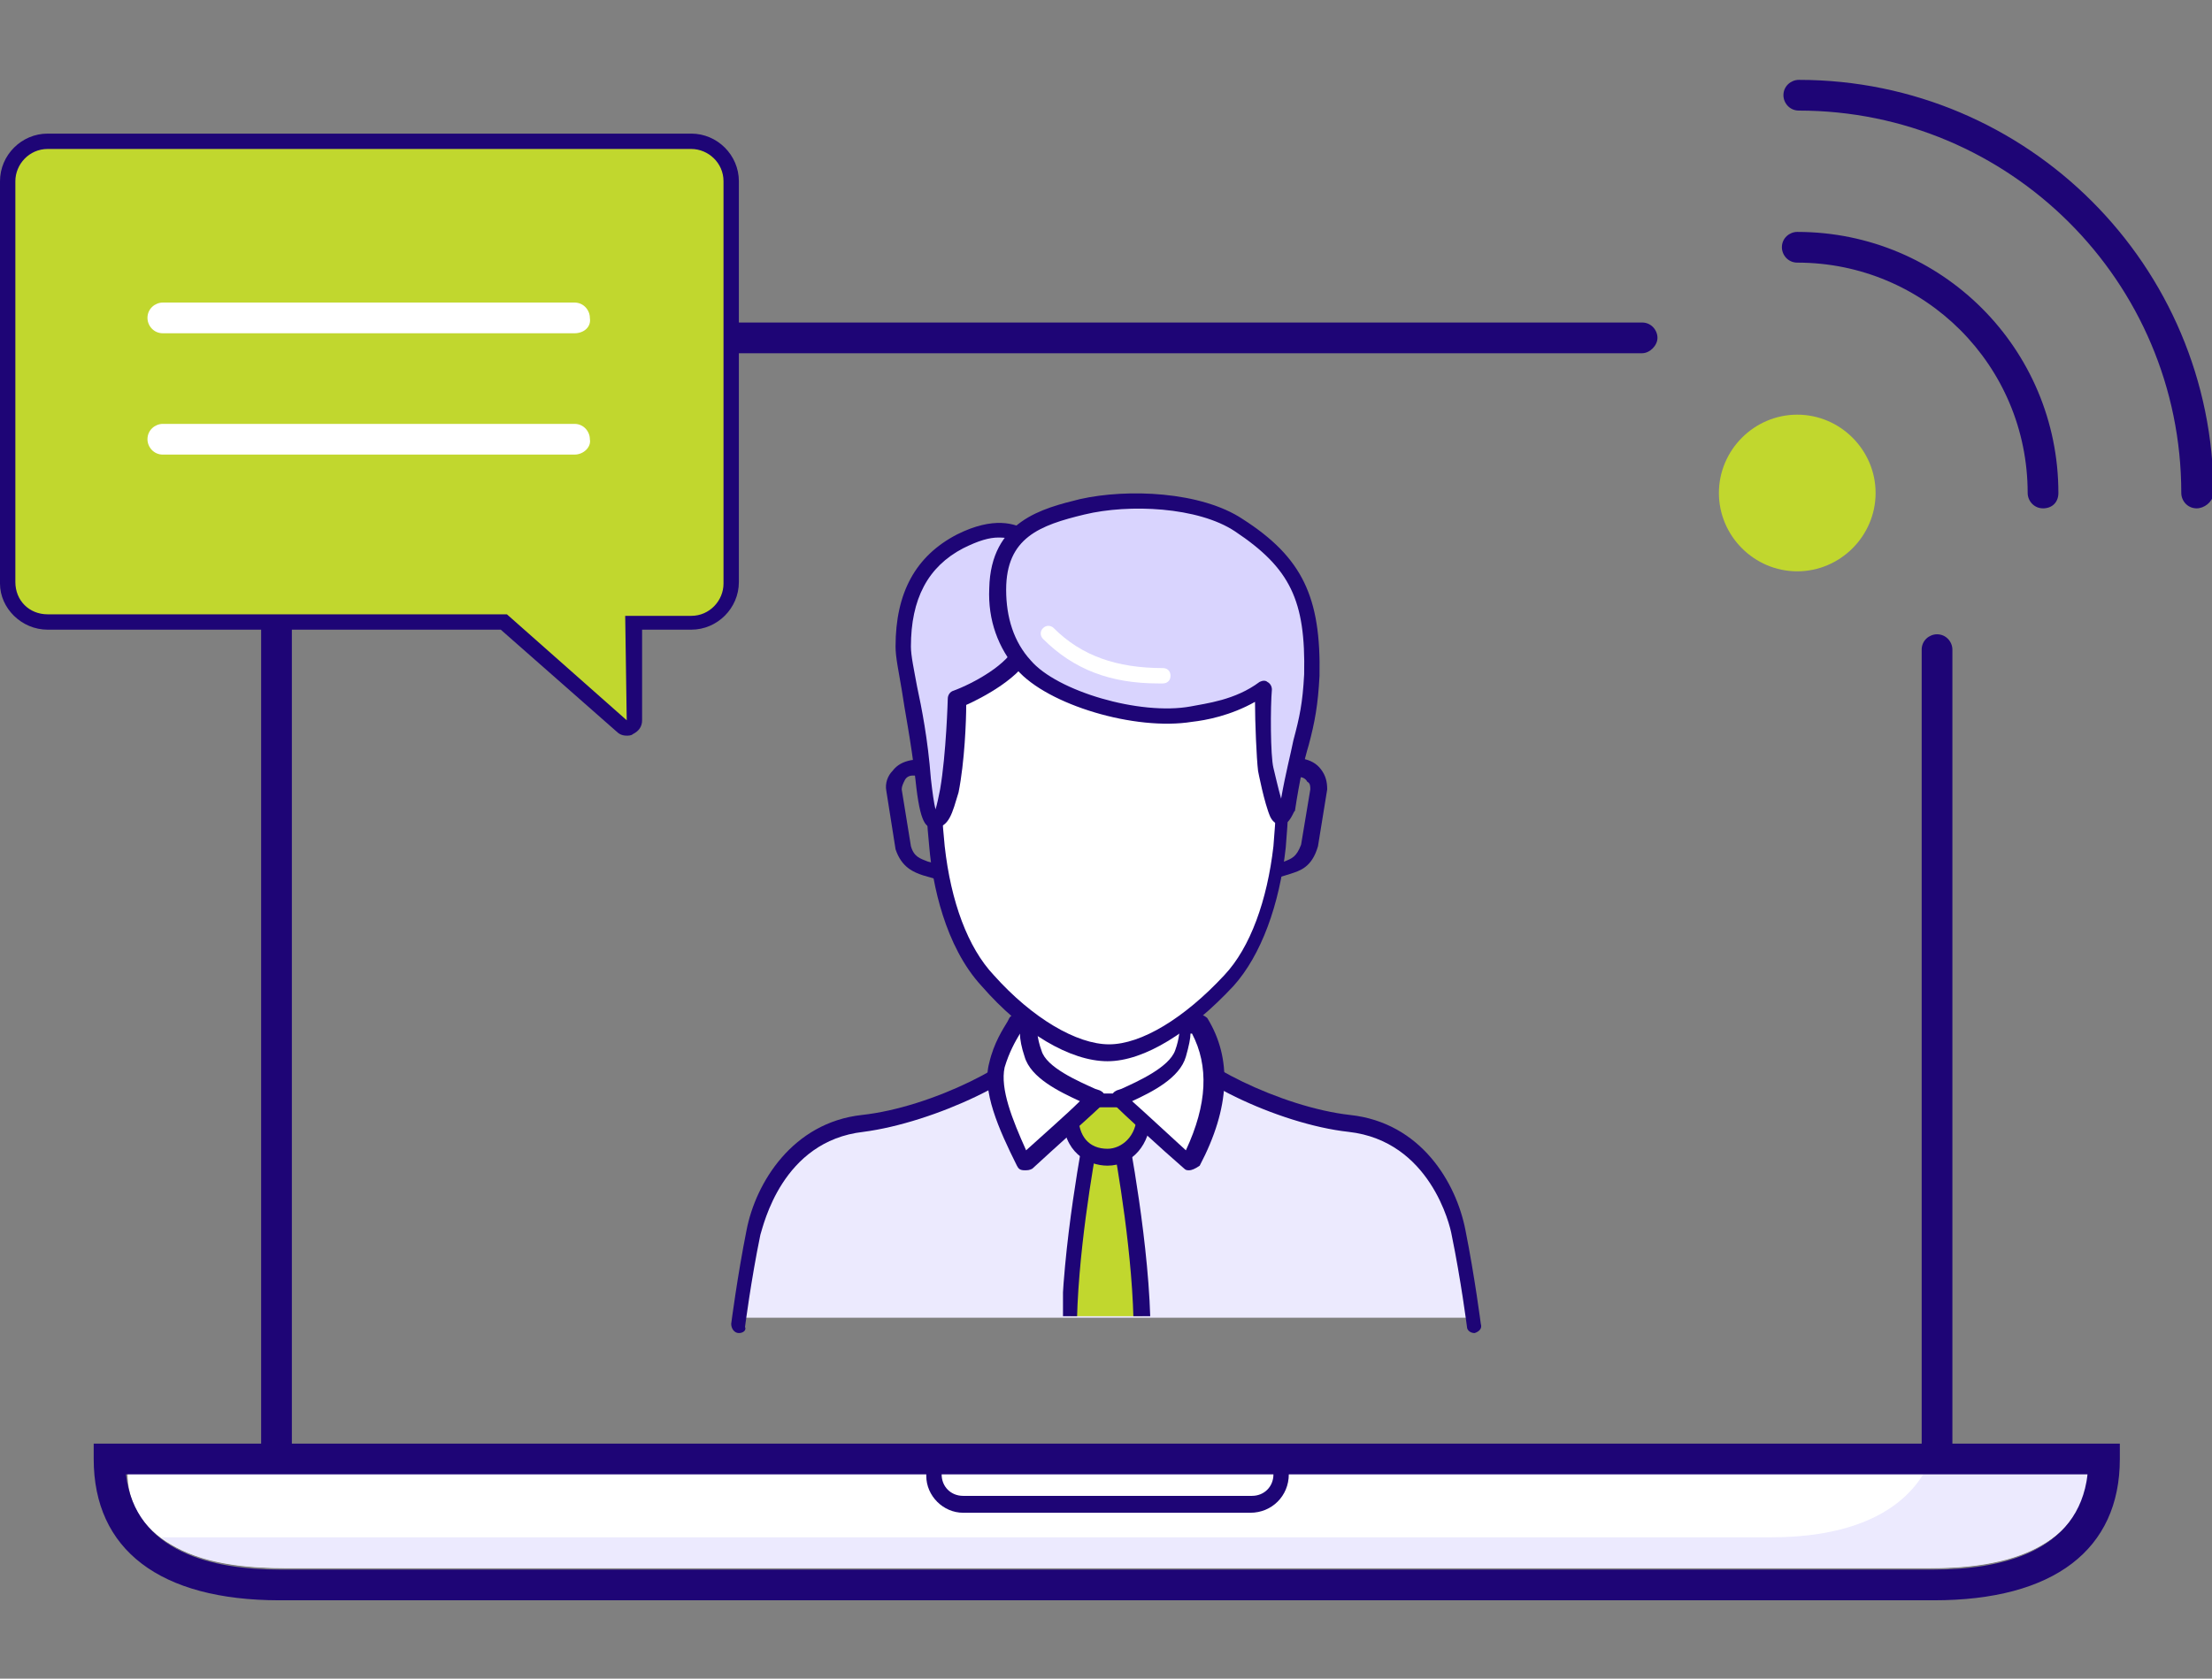 <?xml version="1.0" encoding="utf-8" standalone="no"?>
<svg xmlns="http://www.w3.org/2000/svg" xmlns:xlink="http://www.w3.org/1999/xlink" viewBox="0 0 144 109.3">
  <rect x="0" y="0" width="144" height="109.3" fill="#808080" stroke="none"/>
  <defs>
    <path id="a" d="M8.3 95.9c0 3.6 3.2 6.2 10.2 6.2h107.2c8 0 10.2-3.5 10.2-6.2H8.3z" />
  </defs>
  <clipPath id="b">
    <use xlink:href="#a" overflow="visible" />
  </clipPath>
  <path clip-path="url(#b)" fill="#fff" d="M3.2 90.8H141v16.4H3.2z" />
  <defs>
    <path id="c" d="M135.9 96h-10.7c-1.8 2.9-5.5 4.1-9.9 4.1H10.5c1.6 1.3 4.1 2 7.9 2h107.9c6.9-.1 9.3-3 9.6-6.1" />
  </defs>
  <clipPath id="d">
    <use xlink:href="#c" overflow="visible" />
  </clipPath>
  <path clip-path="url(#d)" fill="#eceafe" d="M5.4 90.9H141v16.4H5.4z" />
  <defs>
    <path id="e" d="M125.9 104.2H18.2c-7.8 0-12.1-3.3-12.1-9.2v-1H138v1c0 5.9-4.3 9.2-12.1 9.2zM8.2 96c.6 5.1 5.7 6.2 10 6.2h107.7c4.3 0 9.4-1.1 10-6.2H8.2z" />
  </defs>
  <clipPath id="f">
    <use xlink:href="#e" overflow="visible" />
  </clipPath>
  <path clip-path="url(#f)" fill="#1e0576" d="M1 88.8h142.1v20.5H1z" />
  <defs>
    <path id="g" d="M126.1 95.5c-.6 0-1-.5-1-1V42.3c0-.6.5-1 1-1 .6 0 1 .5 1 1v52.2c0 .5-.4 1-1 1" />
  </defs>
  <clipPath id="h">
    <use xlink:href="#g" overflow="visible" />
  </clipPath>
  <path clip-path="url(#h)" fill="#1e0576" d="M120 36.2h12.3v64.4H120z" />
  <defs>
    <path id="i" d="M18 95.5c-.6 0-1-.5-1-1V29.2c0-4.5 3.7-8.2 8.2-8.2h81.7c.6 0 1 .5 1 1s-.5 1-1 1H25.1c-3.4 0-6.1 2.7-6.1 6.1v65.3c0 .6-.4 1.1-1 1.1" />
  </defs>
  <clipPath id="j">
    <use xlink:href="#i" overflow="visible" />
  </clipPath>
  <path clip-path="url(#j)" fill="#1e0576" d="M11.9 15.9H113v84.7H11.9z" />
  <defs>
    <path id="k" d="M81.4 98.5H62.7c-1.3 0-2.4-1.1-2.4-2.4v-1.4h23.6V96c0 1.4-1.1 2.5-2.5 2.5zm-20.1-2.9v.4c0 .8.6 1.4 1.4 1.4h18.8c.8 0 1.4-.6 1.4-1.4v-.4H61.3z" />
  </defs>
  <clipPath id="l">
    <use xlink:href="#k" overflow="visible" />
  </clipPath>
  <path clip-path="url(#l)" fill="#1e0576" d="M55.1 89.5h33.8v14.1H55.1z" />
  <defs>
    <path id="m" d="M95.6 85.8s-.4-3-1-5.9c-.5-2.5-2.5-6.6-7.1-7.1s-10.7-3.5-11.7-5.6h-7.5c-1 2-7.2 5.1-11.7 5.6-4.6.5-6.6 4.6-7.1 7.1-.6 3-1 5.9-1 5.9h47.1z" />
  </defs>
  <clipPath id="n">
    <use xlink:href="#m" overflow="visible" />
  </clipPath>
  <path clip-path="url(#n)" fill="#eceafe" d="M43.4 62h57.4v28.8H43.4z" />
  <defs>
    <path id="o" d="M82.6 57.4c-.1 0-.1 0 0 0-.3 0-.5-.2-.6-.4-.3-.5 0-1.1.2-1.9.1-.3.2-.6.2-.8l.4-3.3c.1-.5.3-.9.7-1.2.4-.3.8-.4 1.3-.4.5.1.9.3 1.2.7.3.4.4.8.4 1.3l-.6 3.7c-.4 1.4-1.2 1.6-1.8 1.8l-1.3.4-.1.1m2-6.9c-.2 0-.3.1-.5.2s-.3.3-.3.5l-.4 3.3c0 .3-.2.6-.3 1-.1.2-.2.5-.3.8l.8-.2c.5-.2.8-.3 1.1-1.1l.6-3.6c0-.2 0-.4-.2-.5-.1-.2-.3-.3-.5-.3.1-.1.1-.1 0-.1" />
  </defs>
  <clipPath id="p">
    <use xlink:href="#o" overflow="visible" />
  </clipPath>
  <path clip-path="url(#p)" fill="#1e0576" d="M76.7 44.4h14.8v18.1H76.7z" />
  <defs>
    <path id="q" d="M61.6 57.4h-.1l-1.4-.4c-.6-.2-1.4-.5-1.8-1.7l-.6-3.8c-.1-.5.1-1 .4-1.3.3-.4.7-.6 1.2-.7.5-.1.9.1 1.3.4.4.3.6.7.7 1.2l.4 3.3c0 .2.1.5.2.8.3.8.5 1.4.2 1.9 0 .1-.2.3-.5.3m-2.1-6.9h-.1c-.2 0-.4.1-.5.3-.1.2-.2.4-.2.6l.6 3.7c.2.7.6.8 1.1 1l.8.2c-.1-.2-.2-.6-.3-.8-.1-.4-.3-.7-.3-1l-.4-3.3c0-.2-.1-.4-.3-.5-.1-.2-.2-.2-.4-.2" />
  </defs>
  <clipPath id="r">
    <use xlink:href="#q" overflow="visible" />
  </clipPath>
  <path clip-path="url(#r)" fill="#1e0576" d="M52.6 44.4h14.8v18.1H52.6z" />
  <defs>
    <path id="s" d="M48.1 86.8c-.3 0-.5-.3-.5-.6 0 0 .4-3.1 1-6.1.6-3.1 3-7 7.5-7.5 4.6-.5 10.4-3.5 11.3-5.3.1-.3.4-.4.7-.2.3.1.4.4.2.7-1.1 2.3-7.5 5.3-12.1 5.9-5.3.6-6.5 6.1-6.7 6.7-.6 2.9-1 6-1 6 .1.2-.1.4-.4.4" />
  </defs>
  <clipPath id="t">
    <use xlink:href="#s" overflow="visible" />
  </clipPath>
  <path clip-path="url(#t)" fill="#1e0576" d="M42.5 61.9h31.1v30H42.5z" />
  <defs>
    <path id="u" d="M96 86.8c-.3 0-.5-.2-.5-.4 0 0-.4-3.1-1-6-.1-.6-1.4-6.1-6.7-6.7-4.6-.5-11-3.6-12.1-5.9-.1-.3 0-.6.2-.7.2-.1.6 0 .7.2.9 1.8 6.8 4.8 11.3 5.3 4.6.5 6.9 4.4 7.5 7.5.6 3 1 6.1 1 6.1.1.3-.1.5-.4.6" />
  </defs>
  <clipPath id="v">
    <use xlink:href="#u" overflow="visible" />
  </clipPath>
  <path clip-path="url(#v)" fill="#1e0576" d="M70.6 61.9h31.1v30H70.6z" />
  <defs>
    <path id="w" d="M67.1 65.6v6.5H77v-6.6z" />
  </defs>
  <clipPath id="x">
    <use xlink:href="#w" overflow="visible" />
  </clipPath>
  <path clip-path="url(#x)" fill="#fff" d="M62 60.3h20.1v16.9H62z" />
  <g>
    <defs>
      <path id="y" d="M83.6 45.4c0 1.6-.1 6.6-.4 9.8-.3 3.2-1.4 6.6-3.3 8.7-2.5 2.8-5.5 4.7-7.9 4.7-2.3 0-5.3-1.9-7.9-4.7-1.9-2.1-2.9-5.4-3.3-8.7-.4-3.2-.4-7.8-.4-9.8 0-2 .7-10 11.5-10s11.7 8.4 11.7 10" />
    </defs>
    <clipPath id="z">
      <use xlink:href="#y" overflow="visible" />
    </clipPath>
    <path clip-path="url(#z)" fill="#fff" d="M55.4 30.3h33.3v43.4H55.4z" />
  </g>
  <g>
    <defs>
      <path id="A" d="M72.1 69.1c-2.4 0-5.5-1.8-8.2-4.9-2.4-2.6-3.2-6.7-3.4-9-.3-2.9-.4-7-.4-9.9 0-1.7.6-10.5 12-10.5 4.5 0 12 2.2 12 10.5 0 1.2-.1 6.5-.4 9.9-.4 3.7-1.6 7-3.4 9-2.8 3-5.8 4.9-8.2 4.9zm0-33.2c-10.2 0-11 7.2-11 9.4 0 2.9.1 6.9.4 9.8.4 3.6 1.5 6.6 3.2 8.4 2.5 2.8 5.4 4.5 7.5 4.5 2.1 0 4.9-1.7 7.5-4.5 1.7-1.8 2.8-4.9 3.2-8.4.3-3.4.4-8.6.4-9.8-.2-.9-.5-9.4-11.2-9.4z" />
    </defs>
    <clipPath id="B">
      <use xlink:href="#A" overflow="visible" />
    </clipPath>
    <path clip-path="url(#B)" fill="#1e0576" d="M54.9 29.8h34.3v44.4H54.9z" />
  </g>
  <g>
    <defs>
      <path id="C" d="M72.1 67.9H72z" />
    </defs>
    <clipPath id="D">
      <use xlink:href="#C" overflow="visible" />
    </clipPath>
    <path clip-path="url(#D)" fill="#d2cde4" d="M66.9 62.8h10.2V73H66.9z" />
  </g>
  <g>
    <defs>
      <path id="E" d="M60.8 53.4c-.3 0-.6-1.9-.7-2.7-.5-4.8-1.3-7.2-1.3-8.7 0-1.7.3-5.1 3.7-6.9 1.9-1 3.2-.8 4-.3.1.1.2.2.2.3 0 .1 0 .3-.1.4-.3.8-.8 4.2-.1 5.4 1.1 1.9-2.9 4-4.2 4.5 0 0-.1 3.6-.5 5.9-.3 1.4-.4 2.1-1 2.1" />
    </defs>
    <clipPath id="F">
      <use xlink:href="#E" overflow="visible" />
    </clipPath>
    <path clip-path="url(#F)" fill="#d9d4fe" d="M53.6 29.4h18.2v29.2H53.6z" />
  </g>
  <g>
    <defs>
      <path id="G" d="M60.8 53.9c-.5 0-.9-.2-1.2-3.1-.3-2.6-.7-4.5-.9-5.9-.2-1.2-.4-2.1-.4-2.8 0-3.5 1.3-5.9 4-7.3 2.4-1.2 3.8-.7 4.5-.3.2.1.4.4.5.7.1.3 0 .6-.1.7-.3.8-.7 3.9-.1 4.9.3.5.3 1.1.1 1.6-.6 1.7-3.4 3.1-4.3 3.5 0 1-.1 3.7-.5 5.7-.4 1.3-.6 2.3-1.6 2.3zm.3-.9zM65 35c-.6 0-1.3.2-2.3.7-2.3 1.2-3.4 3.3-3.4 6.4 0 .6.2 1.5.4 2.6.3 1.4.7 3.4.9 6 .1.9.2 1.6.3 2 .1-.3.2-.8.3-1.3.4-2.3.5-5.9.5-5.9 0-.2.1-.4.3-.5 1.4-.5 3.7-1.8 4.1-3 .1-.3.1-.5-.1-.8-.8-1.4-.3-5 .1-5.9v-.1c-.2-.1-.5-.2-1.1-.2z" />
    </defs>
    <clipPath id="H">
      <use xlink:href="#G" overflow="visible" />
    </clipPath>
    <path clip-path="url(#H)" fill="#1e0576" d="M53.1 28.8h19.2V59H53.1z" />
  </g>
  <g>
    <defs>
      <path id="I" d="M82.4 50.1c-.2-1-.2-5.3-.2-5.3-1.7 1.2-3.6 1.5-4.7 1.7-3.5.6-9.1-1.1-10.9-3.2-1.1-1.2-1.7-2.9-1.7-4.9.1-3.9 2.8-4.7 5.5-5.3 2.8-.7 7.5-.6 10.2 1.2 3.7 2.5 4.9 4.8 4.7 9.8-.1 3.2-.8 3.9-1.6 8.7 0 .1-.3.9-.6.4-.2-.9-.6-2.5-.7-3.1" />
    </defs>
    <clipPath id="J">
      <use xlink:href="#I" overflow="visible" />
    </clipPath>
    <path clip-path="url(#J)" fill="#d9d4fe" d="M59.8 27.5h30.7v30.9H59.8z" />
  </g>
  <g>
    <defs>
      <path id="K" d="M83.4 53.7c-.2 0-.5-.1-.7-.5-.4-.9-.8-3-.8-3-.1-.8-.2-3.2-.2-4.5-1.6.9-3.2 1.2-4.1 1.3-3.7.6-9.4-1.1-11.4-3.4-1.2-1.4-1.9-3.2-1.8-5.3.1-4.4 3.5-5.2 5.9-5.8 3.1-.7 7.9-.5 10.6 1.3 3.9 2.5 5.1 5.1 5 10.2-.1 1.9-.3 3-.7 4.5-.3 1-.6 2.3-.9 4.3-.1 0-.3.9-.9.9m-.5-3.7c.1.4.3 1.3.5 2 .3-1.7.6-2.8.8-3.8.4-1.5.6-2.4.7-4.3.1-4.8-.9-6.9-4.5-9.3-2.4-1.6-6.9-1.8-9.8-1.1-2.9.7-5.1 1.5-5.1 4.9 0 1.8.5 3.4 1.6 4.6 1.7 2 7.1 3.6 10.4 3 1-.2 2.9-.4 4.5-1.6.2-.1.4-.1.5 0 .2.1.3.3.3.5-.1 1.1-.1 4.3.1 5.1" />
    </defs>
    <clipPath id="L">
      <use xlink:href="#K" overflow="visible" />
    </clipPath>
    <path clip-path="url(#L)" fill="#1e0576" d="M59.2 27H91v31.9H59.2z" />
  </g>
  <g>
    <defs>
      <path id="M" d="M75.4 44.5c-3.1 0-5.5-.9-7.5-2.9-.2-.2-.2-.5 0-.7.2-.2.5-.2.7 0 1.8 1.8 4.1 2.6 7.1 2.6.3 0 .5.2.5.5s-.2.5-.5.5h-.3" />
    </defs>
    <clipPath id="N">
      <use xlink:href="#M" overflow="visible" />
    </clipPath>
    <path clip-path="url(#N)" fill="#fff" d="M62.7 35.6h18.7v14H62.7z" />
  </g>
  <g>
    <defs>
      <path id="O" d="M69.7 73.6h4.7v12.1h-4.7z" />
    </defs>
    <clipPath id="P">
      <use xlink:href="#O" overflow="visible" />
    </clipPath>
    <g clip-path="url(#P)">
      <defs>
        <path id="Q" d="M69 73h6.1v22.5H69z" />
      </defs>
      <clipPath id="R">
        <use xlink:href="#Q" overflow="visible" />
      </clipPath>
      <g clip-path="url(#R)">
        <defs>
          <path id="S" d="M72 95.1l2.1-2.3s.3-.2.3-6c0-5.7-1.5-13.2-1.5-13.2h-1.8s-1.5 7.5-1.5 13.2c0 5.7.3 6 .3 6l2.1 2.3z" />
        </defs>
        <clipPath id="T">
          <use xlink:href="#S" overflow="visible" />
        </clipPath>
        <g clip-path="url(#T)">
          <defs>
            <path id="U" d="M69 73h6.1v13.3H69z" />
          </defs>
          <clipPath id="V">
            <use xlink:href="#U" overflow="visible" />
          </clipPath>
          <path clip-path="url(#V)" fill="#c1d72e" d="M64.6 68.5h14.9v31.7H64.6z" />
        </g>
      </g>
    </g>
  </g>
  <g>
    <defs>
      <path id="W" d="M69.2 73.1h5.7v12.6h-5.7z" />
    </defs>
    <clipPath id="X">
      <use xlink:href="#W" overflow="visible" />
    </clipPath>
    <g clip-path="url(#X)">
      <defs>
        <path id="Y" d="M69 73h6.1v23.5H69z" />
      </defs>
      <clipPath id="Z">
        <use xlink:href="#Y" overflow="visible" />
      </clipPath>
      <g clip-path="url(#Z)">
        <defs>
          <path id="aa" d="M72 95.9l-2.4-2.7c-.2-.2-.5-.9-.5-6.3 0-5.7 1.5-13.2 1.5-13.3l.1-.4h2.6l.1.4c0 .1 1.5 7.6 1.5 13.3 0 5.5-.2 6.2-.5 6.3L72 95.9zm-1.6-3.4l1.6 1.8 1.6-1.8c.1-.2.3-1.3.2-5.7 0-4.9-1.1-11.1-1.4-12.7h-.9c-.3 1.6-1.4 7.8-1.4 12.7.1 4.4.3 5.5.3 5.7z" />
        </defs>
        <clipPath id="ab">
          <use xlink:href="#aa" overflow="visible" />
        </clipPath>
        <g clip-path="url(#ab)">
          <defs>
            <path id="ac" d="M69 73h6.1v13.3H69z" />
          </defs>
          <clipPath id="ad">
            <use xlink:href="#ac" overflow="visible" />
          </clipPath>
          <path clip-path="url(#ad)" fill="#1e0576" d="M64.1 68h16v32.9h-16z" />
        </g>
      </g>
    </g>
  </g>
  <g>
    <defs>
      <path id="ae" d="M72.1 75.4c1.3 0 2.4-1.1 2.4-2.7 0-.9-1.3-1-1.3-1H71s-1.3.1-1.3 1c0 1.8 1.1 2.7 2.4 2.7" />
    </defs>
    <clipPath id="af">
      <use xlink:href="#ae" overflow="visible" />
    </clipPath>
    <path clip-path="url(#af)" fill="#c1d72e" d="M64.6 66.5h14.9v14H64.6z" />
  </g>
  <g>
    <defs>
      <path id="ag" d="M69.2 71.2h5.7v4.7h-5.7z" />
    </defs>
    <clipPath id="ah">
      <use xlink:href="#ag" overflow="visible" />
    </clipPath>
    <g clip-path="url(#ah)">
      <defs>
        <path id="ai" d="M69 70.9h6.1V76H69z" />
      </defs>
      <clipPath id="aj">
        <use xlink:href="#ai" overflow="visible" />
      </clipPath>
      <g clip-path="url(#aj)">
        <defs>
          <path id="ak" d="M72.1 75.9c-1.3 0-2.9-.9-2.9-3.2 0-1.1 1.2-1.5 1.8-1.5h2.1c.7 0 1.8.4 1.8 1.5 0 1.8-1.2 3.2-2.8 3.2zM71 72.1s-.8.1-.8.5c0 1.4.7 2.2 1.9 2.2.9 0 1.9-.8 1.9-2.2 0-.4-.8-.5-.8-.5H71z" />
        </defs>
        <clipPath id="al">
          <use xlink:href="#ak" overflow="visible" />
        </clipPath>
        <g clip-path="url(#al)">
          <defs>
            <path id="am" d="M69 70.9h6.1V76H69z" />
          </defs>
          <clipPath id="an">
            <use xlink:href="#am" overflow="visible" />
          </clipPath>
          <path clip-path="url(#an)" fill="#1e0576" d="M64.1 66h16v15h-16z" />
        </g>
      </g>
    </g>
  </g>
  <g>
    <defs>
      <path id="ao" d="M66.3 66.6c-.3.5-1 1.4-1.3 2.7-.4 1.5.4 3.6 1.8 6.3 1.4-1.3 4-3.6 4.6-4.2-1.2-.5-3.6-1.5-4-2.9-.3-.7-.4-1.5-.4-1.5l-.7-.4z" />
    </defs>
    <clipPath id="ap">
      <use xlink:href="#ao" overflow="visible" />
    </clipPath>
    <path clip-path="url(#ap)" fill="#fff" d="M59.8 61.5h16.7v19.3H59.8z" />
  </g>
  <g>
    <defs>
      <path id="aq" d="M66.7 76.2c-.3 0-.4-.1-.5-.3-1.2-2.4-2.3-4.9-1.8-6.7.3-1.3.9-2.2 1.2-2.7l.1-.2c.1-.2.4-.3.7-.2l.8.4c.2.1.3.3.3.4 0 0 0 .7.3 1.5.3 1.1 2.4 2 3.5 2.5l.3.1c.2.1.3.2.3.4s0 .3-.1.5c-.6.6-3.2 2.9-4.6 4.2-.2.1-.3.1-.5.1zm-.3-8.9c-.3.5-.7 1.2-1 2.2-.3 1.4.5 3.4 1.4 5.4 1.1-1 2.7-2.4 3.5-3.2-1.3-.6-3.2-1.5-3.6-2.9-.2-.6-.3-1.1-.3-1.5z" />
    </defs>
    <clipPath id="ar">
      <use xlink:href="#aq" overflow="visible" />
    </clipPath>
    <path clip-path="url(#ar)" fill="#1e0576" d="M59.2 61h17.7v20.3H59.2z" />
  </g>
  <g>
    <defs>
      <path id="as" d="M77.9 66.6c.6 1 2.2 3.8-.5 9.1-1.4-1.3-4-3.6-4.6-4.2 1.2-.5 3.6-1.5 4-2.9.3-.9.3-1.6.3-1.6l.8-.4z" />
    </defs>
    <clipPath id="at">
      <use xlink:href="#as" overflow="visible" />
    </clipPath>
    <path clip-path="url(#at)" fill="#fff" d="M67.7 61.5H84v19.3H67.7z" />
  </g>
  <g>
    <defs>
      <path id="au" d="M77.4 76.2c-.1 0-.2 0-.3-.1-1.5-1.3-4-3.6-4.6-4.2-.1-.1-.2-.3-.1-.5 0-.2.1-.3.3-.4l.3-.1c1.1-.5 3.1-1.4 3.5-2.5.3-.8.3-1.5.3-1.5 0-.2.1-.4.3-.4l.8-.4c.2-.1.5 0 .7.2 1.6 2.6 1.5 5.8-.5 9.6-.3.2-.5.3-.7.3m-3.7-4.5c.9.8 2.4 2.2 3.5 3.2 1.4-3 1.5-5.5.4-7.6h-.1c0 .3-.1.8-.3 1.5-.4 1.4-2.2 2.3-3.5 2.9" />
    </defs>
    <clipPath id="av">
      <use xlink:href="#au" overflow="visible" />
    </clipPath>
    <path clip-path="url(#av)" fill="#1e0576" d="M67.1 61h17.4v20.3H67.1z" />
  </g>
  <g>
    <defs>
      <path id="aw" d="M122.1 32.1c0 2.8-2.3 5.1-5.1 5.1s-5.1-2.3-5.1-5.1 2.3-5.1 5.1-5.1 5.1 2.3 5.1 5.1" />
    </defs>
    <clipPath id="ax">
      <use xlink:href="#aw" overflow="visible" />
    </clipPath>
    <path clip-path="url(#ax)" fill="#c1d72e" d="M106.8 21.9h20.4v20.4h-20.4z" />
  </g>
  <g>
    <defs>
      <path id="ay" d="M133 33.1c-.6 0-1-.5-1-1 0-8.3-6.7-15-15-15-.6 0-1-.5-1-1 0-.6.5-1 1-1 9.4 0 17 7.6 17 17 0 .6-.4 1-1 1" />
    </defs>
    <clipPath id="az">
      <use xlink:href="#ay" overflow="visible" />
    </clipPath>
    <path clip-path="url(#az)" fill="#1e0576" d="M110.9 10h28.3v28.3h-28.3z" />
  </g>
  <g>
    <defs>
      <path id="aA" d="M143 33.1c-.6 0-1-.5-1-1 0-13.8-11.2-24.9-24.9-24.9-.6 0-1-.5-1-1 0-.6.5-1 1-1 14.9 0 27 12.1 27 27-.1.5-.6.9-1.1.9" />
    </defs>
    <clipPath id="aB">
      <use xlink:href="#aA" overflow="visible" />
    </clipPath>
    <path clip-path="url(#aB)" fill="#1e0576" d="M110.9 0h38.2v38.2h-38.2z" />
  </g>
  <g>
    <defs>
      <path id="aC" d="M40.8 47.3c-.1 0-.2 0-.3-.1l-7.6-6.7H3.1c-1.4 0-2.6-1.2-2.6-2.6V11.8c0-1.4 1.2-2.6 2.6-2.6H45c1.4 0 2.6 1.2 2.6 2.6V38c0 1.4-1.2 2.6-2.6 2.6h-3.8l.1 6.3c0 .2-.1.4-.3.5-.1-.1-.1-.1-.2-.1" />
    </defs>
    <clipPath id="aD">
      <use xlink:href="#aC" overflow="visible" />
    </clipPath>
    <path clip-path="url(#aD)" fill="#c1d72e" d="M-4.6 4.1h57.3v48.3H-4.6z" />
  </g>
  <g>
    <defs>
      <path id="aE" d="M45 9.7c1.1 0 2.1.9 2.1 2.1V38c0 1.1-.9 2.1-2.1 2.1h-4.3l.1 6.8L33 40H3.1C1.9 40 1 39.1 1 37.9V11.8c0-1.1.9-2.1 2.1-2.1H45m0-1H3.1C1.4 8.7 0 10.1 0 11.8V38c0 1.6 1.4 3 3.1 3h29.5l7.5 6.6c.2.2.4.3.7.3.1 0 .3 0 .4-.1.4-.2.6-.5.6-.9V41H45c1.7 0 3.1-1.4 3.1-3.1V11.8c0-1.7-1.4-3.1-3.1-3.1" />
    </defs>
    <clipPath id="aF">
      <use xlink:href="#aE" overflow="visible" />
    </clipPath>
    <path clip-path="url(#aF)" fill="#1e0576" d="M-5.1 3.6h58.3V53H-5.1z" />
  </g>
  <g>
    <defs>
      <path id="aG" d="M37.4 29.6H10.6c-.6 0-1-.5-1-1 0-.6.5-1 1-1h26.8c.6 0 1 .5 1 1 .1.5-.4 1-1 1" />
    </defs>
    <clipPath id="aH">
      <use xlink:href="#aG" overflow="visible" />
    </clipPath>
    <path clip-path="url(#aH)" fill="#fff" d="M4.5 22.4h39.1v12.3H4.5z" />
  </g>
  <g>
    <defs>
      <path id="aI" d="M37.4 21.7H10.6c-.6 0-1-.5-1-1 0-.6.5-1 1-1h26.8c.6 0 1 .5 1 1 .1.6-.4 1-1 1" />
    </defs>
    <clipPath id="aJ">
      <use xlink:href="#aI" overflow="visible" />
    </clipPath>
    <path clip-path="url(#aJ)" fill="#fff" d="M4.5 14.6h39.1v12.3H4.5z" />
  </g>
</svg>